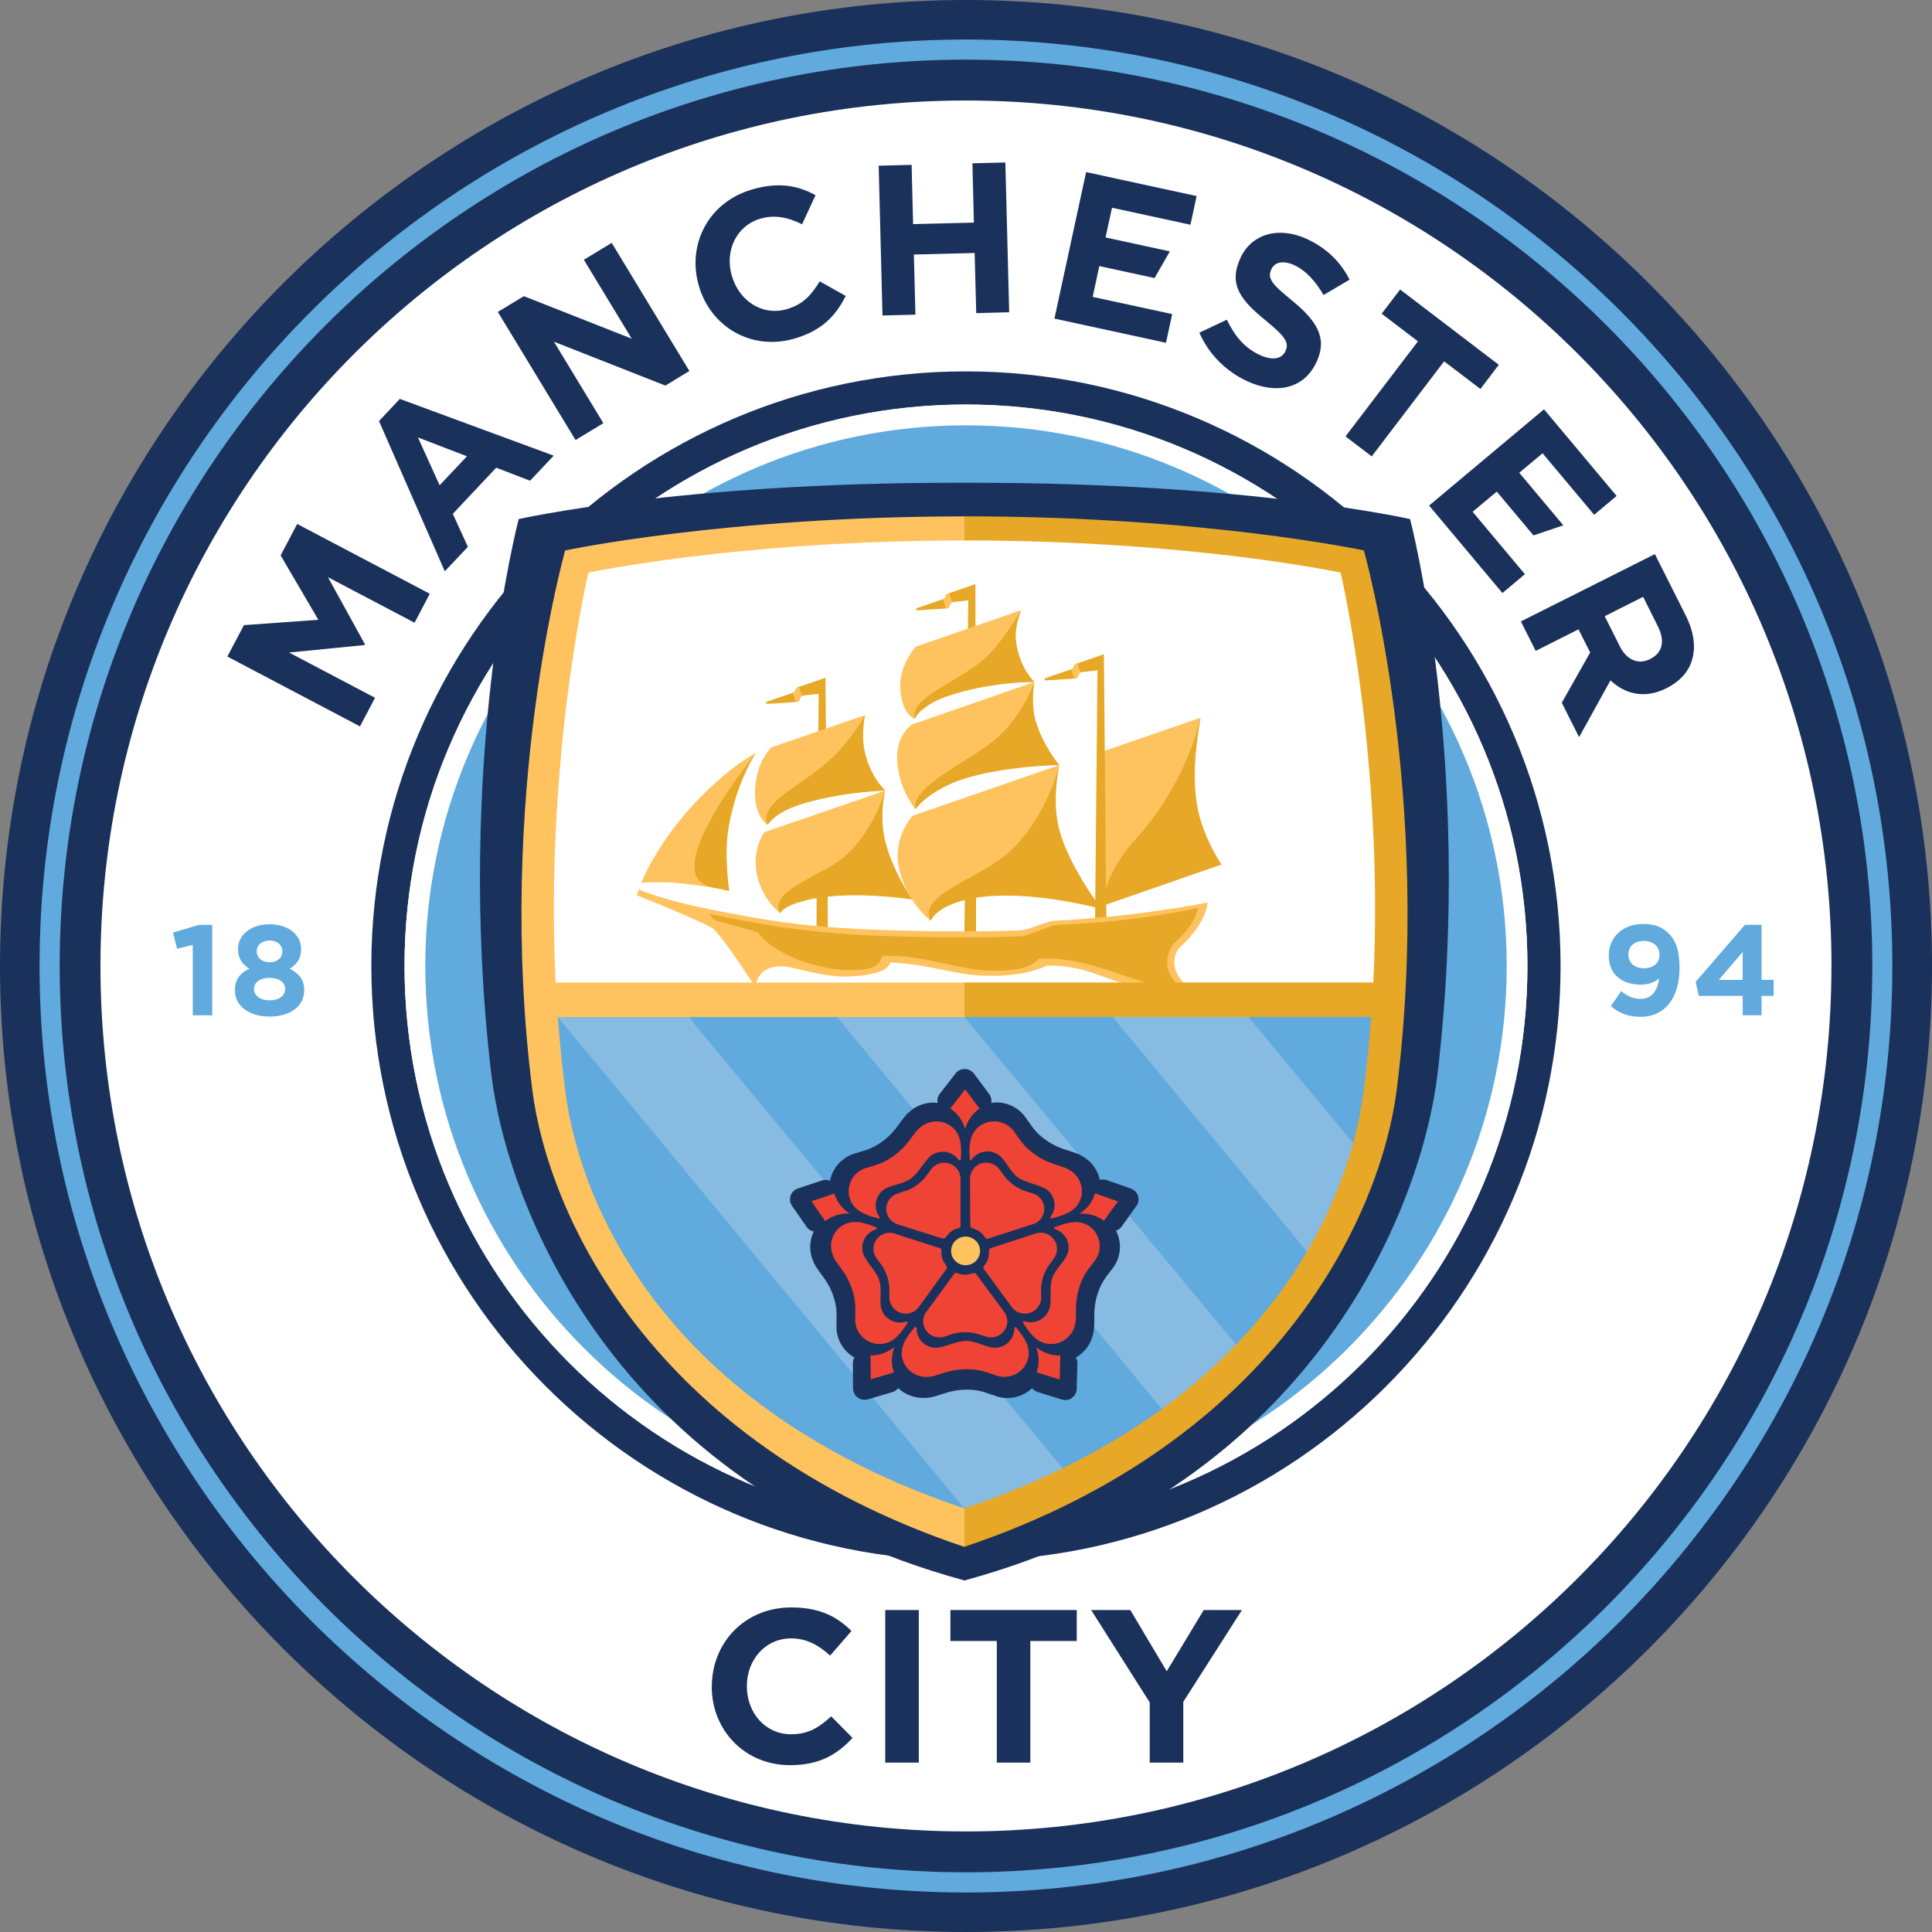 <?xml version="1.0" encoding="UTF-8"?> <svg xmlns="http://www.w3.org/2000/svg" xmlns:xlink="http://www.w3.org/1999/xlink" id="Layer_1" data-name="Layer 1" viewBox="0 0 400 400"><rect x="0" y="0" width="400" height="400" fill="#808080" stroke="none"/><defs><style> .cls-1 { fill: none; } .cls-2, .cls-3, .cls-4, .cls-5, .cls-6 { fill-rule: evenodd; } .cls-2, .cls-7 { fill: #1a315b; } .cls-3, .cls-8 { fill: #fff; } .cls-4, .cls-9 { fill: #fec35f; } .cls-5 { fill: #87bbe2; } .cls-10 { fill: #ef4335; } .cls-11, .cls-6 { fill: #e6a826; } .cls-12 { fill: #60aadd; } .cls-13 { clip-path: url(#clippath); } </style><clipPath id="clippath"><rect class="cls-1" x="0" width="400" height="400"></rect></clipPath></defs><g class="cls-13"><path class="cls-7" d="M199.99,0C89.72,0,0,89.71,0,199.99s89.72,200.01,199.99,200.01,200.01-89.73,200.01-200.01S310.29,0,199.99,0"></path></g><path class="cls-8" d="M379.19,199.99c0-98.96-80.22-179.18-179.2-179.18S20.8,101.04,20.8,199.99s80.24,179.19,179.18,179.19,179.2-80.21,179.2-179.19"></path><path class="cls-12" d="M314.07,199.99c0-62.99-51.08-114.06-114.09-114.06s-114.05,51.07-114.05,114.06,51.06,114.07,114.05,114.07,114.09-51.05,114.09-114.07"></path><path class="cls-7" d="M199.98,83.78c-64.08,0-116.22,52.13-116.22,116.21s52.13,116.23,116.22,116.23,116.25-52.14,116.25-116.23-52.15-116.21-116.25-116.21h0ZM199.98,323.11c-67.87,0-123.1-55.24-123.1-123.12s55.23-123.1,123.1-123.1,123.12,55.22,123.12,123.1-55.23,123.12-123.12,123.12h0Z"></path><path class="cls-12" d="M199.98,12.35C96.53,12.35,12.36,96.53,12.36,199.99s84.17,187.65,187.62,187.65,187.66-84.18,187.66-187.65S303.46,12.35,199.98,12.35M199.98,391.82c-105.75,0-191.79-86.06-191.79-191.83S94.24,8.18,199.98,8.18s191.81,86.06,191.81,191.81-86.04,191.83-191.81,191.83"></path><polygon class="cls-12" points="39.91 195.63 36.67 196.42 35.82 193.08 41.16 191.49 43.94 191.49 43.94 210.21 39.91 210.21 39.91 195.63 39.91 195.63"></polygon><path class="cls-12" d="M58.47,196.96v-.05c0-1.15-.98-2.18-2.66-2.18s-2.66,1.01-2.66,2.15v.06c0,1.3,1.04,2.28,2.66,2.28s2.66-.96,2.66-2.25h0ZM59.03,204.79v-.05c0-1.44-1.35-2.29-3.22-2.29s-3.21.85-3.21,2.29v.05c0,1.28,1.2,2.32,3.21,2.32s3.22-1.02,3.22-2.32h0ZM48.64,205.11v-.06c0-2.25,1.04-3.58,3-4.48-1.43-.88-2.36-2.07-2.36-4.06v-.05c0-2.85,2.6-5.1,6.53-5.1s6.53,2.23,6.53,5.1v.05c0,1.98-.93,3.18-2.36,4.06,1.89.98,3,2.18,3,4.38v.05c0,3.45-3.05,5.47-7.17,5.47s-7.17-2.12-7.17-5.36h0Z"></path><path class="cls-12" d="M343.58,197.7v-.05c0-1.65-1.22-2.84-3.26-2.84s-3.17,1.17-3.17,2.82v.05c0,1.65,1.23,2.79,3.24,2.79s3.19-1.17,3.19-2.76h0ZM343.49,202.59c-.96.79-2.18,1.27-3.77,1.27-4.04,0-6.64-2.23-6.64-6v-.05c0-3.75,2.89-6.51,7.09-6.51,2.5,0,3.95.61,5.37,2.02,1.32,1.33,2.19,3.34,2.19,7v.05c0,6.03-2.84,10.15-8.12,10.15-2.71,0-4.54-.9-6.11-2.21l2.15-3.1c1.35,1.09,2.5,1.59,4.07,1.59,2.81,0,3.61-2.63,3.77-4.22h0Z"></path><path class="cls-12" d="M360.8,202.88v-5.78l-4.94,5.78h4.94ZM360.8,206.19h-9.08l-.66-2.89,10.2-11.82h3.45v11.39h2.5v3.32h-2.5v4.01h-3.9v-4.01h0Z"></path><path class="cls-8" d="M199.99,88.06c-61.7,0-111.94,50.21-111.94,111.93s50.24,111.95,111.94,111.95,111.96-50.23,111.96-111.95-50.22-111.93-111.96-111.93M199.99,316.25c-64.09,0-116.24-52.16-116.24-116.27s52.16-116.24,116.24-116.24,116.25,52.15,116.25,116.24-52.14,116.27-116.25,116.27"></path><path class="cls-2" d="M197.86,99.95c-57.37,0-90.47,7.52-90.47,7.52,0,0-13.23,50.26-5.7,114.69,3.16,27.02,25.14,85.2,97.99,105.06h0c72.85-19.86,94.81-78.03,97.97-105.06,7.52-64.43-5.71-114.69-5.71-114.69,0,0-33.1-7.52-90.47-7.52h-3.6Z"></path><path class="cls-5" d="M287.64,207.15c-.67,19.54-3.67,77.97-87.98,110.09-83.64-31.23-88.01-91.67-88.01-110.09h175.98Z"></path><path class="cls-3" d="M285.13,203.9c2.27-48.4-5.95-87.66-5.95-87.66,0,0-31.45-6.01-79.42-6.01s-79.98,6.66-79.98,6.66c0,0-8.72,39.46-6.35,87.02h171.71Z"></path><path class="cls-12" d="M202.29,315.5l-88.95-107.53c-3.25,22.15,14.76,87.48,88.95,107.53h0Z"></path><path class="cls-12" d="M139.85,207.25l82.3,99.32c8.34-3.96,14.41-7.87,20.28-12.59l-71.88-86.72h-30.7Z"></path><path class="cls-12" d="M197.01,207.33l60.8,73.34c5.97-6.78,11.02-12.85,14.6-19.34l-44.7-54h-30.7Z"></path><path class="cls-12" d="M286.19,207.35l-30.39-.06,25.53,30.79c4.33-9.56,4.86-25.48,4.86-30.73h0Z"></path><path class="cls-7" d="M235.62,247.61s0,0,0-.02c-.24-.7-.78-1.25-1.49-1.51l-5.06-1.77c-.44-.15-.91-.14-1.35-.02-.4-1.77-1.4-3.36-2.88-4.42-.18-.14-.36-.26-.56-.37-.33-.24-.7-.43-1.1-.59-.66-.28-1.32-.48-1.96-.68-1.51-.48-2.94-.95-4.82-2.29-1.73-1.25-2.53-2.4-3.3-3.5-.19-.27-.36-.53-.55-.78-.51-.78-1.14-1.45-1.9-2.01-1.29-.93-2.8-1.41-4.39-1.41-.35,0-.68.07-1.04.13,0-.02.02-.03.02-.06.1-.62-.05-1.28-.44-1.8l-3.15-4.22c-.46-.6-1.16-.96-1.92-.96h0c-.75,0-1.46.34-1.9.92l-3.28,4.24c-.41.53-.56,1.21-.44,1.87h0c-.27-.02-.53-.09-.8-.09-1.58,0-3.1.48-4.38,1.4-.18.14-.35.28-.52.43-.33.25-.62.52-.91.86-.47.54-.88,1.09-1.26,1.64-.94,1.27-1.8,2.48-3.69,3.82-1.73,1.26-3.08,1.65-4.37,2.04-.31.09-.61.17-.91.28-.91.22-1.76.61-2.52,1.17-1.52,1.08-2.54,2.73-2.91,4.55-.52-.19-1.08-.24-1.62-.07l-5.02,1.67c-.71.23-1.27.78-1.52,1.5t0,.02c-.23.71-.11,1.48.31,2.09l3.04,4.38c.35.48.87.81,1.45.93-.82,1.7-.97,3.67-.37,5.45.07.2.15.42.23.62.13.39.31.75.55,1.13.37.6.77,1.15,1.17,1.68.94,1.27,1.82,2.48,2.54,4.67.66,2.03.63,3.41.59,4.75,0,.32,0,.64,0,.94-.06.94.05,1.85.35,2.74.58,1.79,1.81,3.22,3.36,4.11-.2.35-.34.74-.32,1.14l.03,5.25c.01.74.37,1.44.98,1.88,0,0,.01,0,.02.02.59.43,1.37.56,2.09.35l5.14-1.51c.46-.14.82-.44,1.12-.8,1.53,1.44,3.69,2.19,5.76,2.01.41,0,.81-.07,1.25-.16.71-.17,1.35-.37,1.99-.59,1.5-.48,2.94-.95,5.25-.95,2.16,0,3.47.47,4.74.91.31.11.6.21.89.3.89.35,1.81.53,2.75.53,1.88,0,3.72-.74,5.09-2.04.3.35.63.63,1.08.77l5.06,1.57c.72.23,1.5.11,2.11-.32,0,0,0-.02,0-.02.62-.44.98-1.12.99-1.87l.14-5.31c.01-.42-.13-.81-.32-1.17,1.56-.88,2.79-2.31,3.36-4.11.08-.21.14-.42.19-.64.11-.39.18-.79.21-1.23.06-.71.06-1.4.06-2.05,0-1.58,0-3.07.72-5.26.65-2.02,1.5-3.12,2.32-4.19.2-.25.39-.5.57-.75.6-.71,1.06-1.53,1.34-2.41.62-1.86.44-3.9-.45-5.63.44-.16.86-.41,1.13-.8l3.08-4.29c.44-.6.57-1.38.35-2.09h0Z"></path><path class="cls-9" d="M196.92,258.98c0-1.63,1.35-2.96,2.99-2.96s3,1.33,3,2.96-1.33,2.97-3,2.97-2.99-1.33-2.99-2.97h0Z"></path><path class="cls-10" d="M183.17,255.37c-1.77.59-2.74,2.46-2.16,4.22.04.19.12.38.25.61.05.07.11.15.17.23.02.03.04.07.06.11.7.98,1.58,1.85,2.2,3.74.64,1.95.38,3.07.45,4.22-.01.38.03.78.17,1.17.56,1.75,2.48,2.71,4.24,2.15.46-.14.88-.4,1.21-.7.14-.11.28-.26.38-.4,0,0,5.63-7.71,5.8-7.97.26-.38,0-.68-.15-.89-.15-.22-.55-.82-.69-1.26-.14-.44-.22-1.01-.19-1.4.05-.39.05-.7-.4-.81-.38-.1-6.91-2.24-9-2.89-.73-.31-1.54-.35-2.35-.11h0ZM178.73,259.59c-.7-2.1.47-4.36,2.58-5.04.29-.09.32-.39.05-.48-2.13-.8-3.97-1.42-5.8-.85-2.68.81-4.13,3.68-3.25,6.33.05.15.11.32.19.48.08.23.19.49.35.75,1.07,1.75,2.55,3.04,3.59,6.24.87,2.64.61,4.29.63,5.83-.05.63.01,1.28.23,1.93.87,2.64,3.74,4.13,6.4,3.22,1.82-.63,2.94-2.19,4.19-4.09.13-.19-.06-.35-.31-.28-2.11.68-4.39-.46-5.08-2.56-.52-1.59.18-4.05-.46-6.04-.61-1.85-2.78-3.87-3.3-5.44h0ZM198.23,242.11c-1.09-1.49-3.2-1.82-4.71-.74-.16.1-.34.23-.5.44-.06.07-.11.14-.17.21-.04.05-.06.07-.09.1-.73.96-1.28,2.05-2.91,3.22-1.67,1.21-2.82,1.31-3.89,1.74-.38.1-.75.27-1.08.51-1.5,1.08-1.84,3.17-.75,4.67.29.38.65.7,1.05.92.16.1.33.17.49.24,0,0,9.16,2.93,9.45,3,.45.12.65-.21.81-.42.17-.21.62-.76,1-1.04.38-.26.91-.52,1.29-.61.38-.1.69-.18.65-.63-.04-.38.02-7.21-.01-9.38.06-.77-.14-1.57-.63-2.24h0ZM192.82,239.22c1.8-1.3,4.32-.91,5.64.89.17.24.46.18.48-.11.11-2.26.12-4.18-.98-5.75-1.61-2.27-4.81-2.74-7.07-1.11-.15.12-.29.22-.42.33-.2.15-.4.33-.62.58-1.34,1.55-2.11,3.33-4.86,5.3-2.27,1.63-3.93,1.91-5.41,2.39-.62.16-1.23.42-1.78.81-2.25,1.63-2.8,4.8-1.12,7.02,1.16,1.53,3.01,2.1,5.21,2.71.22.05.33-.18.18-.38-1.31-1.78-.91-4.28.89-5.58,1.36-.99,3.95-1.08,5.65-2.32,1.6-1.14,2.86-3.81,4.22-4.79h0ZM215.56,252.24c1.1-1.49.77-3.57-.74-4.65-.13-.13-.32-.25-.57-.35-.09-.04-.17-.06-.26-.09-.04-.02-.09-.03-.12-.04-1.15-.39-2.38-.59-3.98-1.75-1.69-1.21-2.15-2.26-2.88-3.15-.22-.31-.49-.62-.83-.86-1.51-1.09-3.61-.74-4.7.74-.29.4-.48.83-.57,1.27-.04.18-.07.37-.08.55,0,0,.04,9.53.05,9.82.02.46.4.53.65.63.25.1.94.36,1.3.62.38.27.78.69.99,1.03.2.33.39.6.81.42.36-.15,6.92-2.21,9-2.91.76-.18,1.46-.62,1.95-1.29h0ZM216.66,246.25c1.81,1.3,2.21,3.79.89,5.58-.17.24-.02.5.26.42,2.21-.59,4.05-1.17,5.21-2.69,1.68-2.21,1.14-5.38-1.12-7.02-.15-.1-.29-.2-.44-.28-.2-.15-.43-.27-.75-.4-1.89-.78-3.86-.98-6.59-2.95-2.27-1.62-3.04-3.11-3.97-4.36-.33-.53-.78-1.02-1.33-1.42-2.26-1.62-5.48-1.16-7.07,1.11-1.11,1.57-1.09,3.49-.98,5.75.01.23.27.26.41.05,1.3-1.78,3.83-2.17,5.63-.88,1.36.98,2.25,3.38,3.97,4.62,1.58,1.14,4.53,1.51,5.89,2.48h0ZM211.16,271.81c1.77.57,3.67-.4,4.25-2.14.08-.18.13-.4.14-.66,0-.08,0-.18,0-.27,0-.03,0-.09,0-.12.01-1.21-.17-2.42.44-4.3.65-1.97,1.51-2.72,2.13-3.69.24-.3.43-.65.56-1.04.58-1.76-.4-3.63-2.16-4.22-.47-.14-.94-.18-1.39-.13-.19.01-.37.04-.55.09,0,0-9.14,2.97-9.43,3.07-.44.16-.39.55-.4.82,0,.26-.05.98-.19,1.42-.14.43-.42.94-.68,1.24-.26.3-.45.55-.16.89.25.29,4.25,5.84,5.57,7.6.41.65,1.04,1.17,1.84,1.44h0ZM217.24,271c-.68,2.1-2.95,3.24-5.06,2.57-.3-.1-.5.1-.34.36,1.25,1.89,2.36,3.45,4.2,4.08,2.64.9,5.52-.59,6.39-3.22.05-.17.09-.34.13-.5.08-.23.14-.5.17-.83.15-2.04-.26-3.93.79-7.13.86-2.63,2.05-3.82,2.96-5.08.41-.49.74-1.05.96-1.69.85-2.64-.58-5.52-3.25-6.33-1.85-.56-3.7.05-5.83.85-.21.08-.16.33.08.4,2.13.68,3.29,2.95,2.6,5.04-.54,1.58-2.56,3.16-3.21,5.16-.61,1.85-.05,4.74-.57,6.33h0ZM191.13,273.55c0,1.84,1.51,3.34,3.37,3.34.2.02.41,0,.67-.06.08-.02.17-.05.27-.07.05-.01.09-.02.12-.03,1.15-.36,2.25-.91,4.25-.91s3.07.58,4.18.86c.38.13.77.22,1.19.22,1.86,0,3.37-1.5,3.37-3.34,0-.47-.11-.95-.29-1.35-.08-.17-.17-.34-.27-.48,0,0-5.68-7.7-5.86-7.94-.28-.36-.64-.2-.89-.13-.26.08-.96.25-1.43.25s-1.04-.09-1.4-.25c-.37-.15-.67-.26-.9.13-.2.32-4.28,5.82-5.56,7.59-.51.59-.82,1.35-.82,2.17h0ZM193.79,279.05c-2.22,0-4.02-1.8-4.02-3.99,0-.31-.28-.43-.46-.22-1.42,1.78-2.58,3.31-2.62,5.22-.05,2.77,2.27,5.02,5.07,5.02.17,0,.35,0,.52-.03.25,0,.53-.02.84-.11,2-.48,3.7-1.46,7.08-1.46,2.8,0,4.32.75,5.8,1.21.6.24,1.24.38,1.92.38,2.8,0,5.12-2.25,5.07-5.02-.04-1.91-1.2-3.45-2.62-5.22-.14-.17-.36-.04-.36.22,0,2.19-1.81,3.99-4.03,3.99-1.68,0-3.83-1.42-5.95-1.42-1.96,0-4.57,1.42-6.25,1.42h0ZM223.54,251.28c1.91-.09,3.62.42,5.02,1.47l2.9-4.02-4.77-1.67c-.4,1.64-1.56,3.17-3.16,4.22M214.51,278.94c.66,1.75.71,3.52.13,5.19l4.76,1.49.13-5.01c-1.7.12-3.52-.5-5.02-1.68M185.17,278.89c-1.48,1.16-3.16,1.76-4.94,1.73l.04,4.95,4.85-1.43c-.65-1.56-.61-3.48.05-5.25M175.92,251.25c-1.58-1.03-2.66-2.43-3.18-4.12l-4.74,1.57,2.86,4.13c1.31-1.09,3.15-1.65,5.05-1.58M199.82,233.79c-.51-1.82-1.63-3.38-3.08-4.28l3.08-3.97,2.98,3.97c-1.47,1.02-2.48,2.47-2.98,4.28"></path><path class="cls-9" d="M228,155.69l20.57-7.1s-1.75,8.57-1.26,15.22c.63,8.57,5.57,15.14,5.57,15.14l-25.36,8.78.48-32.05h0Z"></path><path class="cls-11" d="M252.89,178.98s-4.51-6.46-5.29-13.97c-.58-5.62-.02-10.51.96-16.41-.91,3.91-4.22,14.98-13.48,25.19-3.75,4.14-5.38,7.74-6.09,10.21l-.44-48.55h-.01s0,0,0,0c0,0-4.88,1.72-5.39,1.86-.6.15-.84.57-.85.72-.02.3-.24.46-.6.57-.4.12-3.21,1.12-5.21,1.79-.36.12-.22.48.04.47,2.31-.1,5.65-.36,6-.38.45-.06.67-.32.73-.63,0-.03-.02.02,0-.05.07-.38.42-.65.79-.67.26-.02,2.04-.22,3.17-.34l-.5,52.23h2.34s-.03-3.74-.03-3.74l23.88-8.3h0Z"></path><path class="cls-9" d="M161.53,189.07s-3.84-2.87-4.85-8.17c-1.03-5.43,1.65-8.64,1.65-8.64l24.97-8.58s-1.54,4.95-.08,10.6c1.84,7.16,5.69,11.95,5.69,11.95,0,0-9.16-1.71-18.02-.61-8.44,1.06-9.35,3.44-9.35,3.44h0Z"></path><path class="cls-9" d="M132.78,182.82s3.1-8.48,12.25-17.78c6.9-7,11.46-9.1,11.46-9.1,0,0-4.02,5.72-5.69,15.21-1.05,5.86.11,13.26.11,13.26,0,0-4.66-.98-10.06-1.54-4.55-.47-8.07-.06-8.07-.06h0Z"></path><path class="cls-11" d="M156.47,155.96s-3.93,5.73-5.6,15.24c-1.04,5.87.12,13.25.12,13.25,0,0-1.22-.24-3.88-.84-11.19-2.56,9.36-27.65,9.36-27.65h0Z"></path><path class="cls-11" d="M171.11,162.83l-.21-22.48v-.03s0,0,0,0h0s-.05.02-.05.02c-.53.18-4.87,1.7-5.34,1.82-.6.17-.84.58-.85.74-.02.29-.23.45-.6.56-.39.12-3.2,1.12-5.21,1.8-.36.13-.23.49.05.47,2.29-.12,5.64-.36,5.98-.4.46-.05.68-.32.74-.62,0-.04-.02.02,0-.05.08-.38.4-.65.78-.68.26-.02,1.96-.21,3.1-.33l-.16,19.18h1.77Z"></path><path class="cls-11" d="M200.25,142.54h1.73l-.03-21.6h0,0s-4.9,1.71-5.39,1.85c-.6.17-.85.57-.86.73-.02.3-.24.46-.59.58-.4.11-3.2,1.11-5.22,1.79-.36.12-.22.48.04.47,2.3-.12,5.64-.36,5.99-.39.47-.05.68-.32.74-.63,0-.04-.02.03,0-.04.08-.38.41-.65.79-.67.25-.02,1.89-.21,3.02-.33l-.21,18.25h0Z"></path><path class="cls-9" d="M195.83,125.96s.09,0,.12,0c.45-.05.67-.32.73-.63.01-.04-.01.03,0-.04.05-.26.23-.47.46-.59l-.62-1.89c-.55.17-.79.56-.8.71-.02.26-.17.41-.45.52l.56,1.93h0Z"></path><path class="cls-9" d="M164.76,145.35s.08-.01.11-.01c.47-.05.68-.32.72-.62.02-.03-.01.03,0-.04.06-.26.23-.47.46-.58l-.62-1.89c-.55.16-.78.56-.79.71-.03.25-.18.4-.45.51l.56,1.93h0Z"></path><path class="cls-9" d="M222.38,140.49s.08,0,.11,0c.46-.05.67-.32.73-.62.01-.05,0,.02,0-.05.06-.27.24-.47.46-.59l-.61-1.9c-.56.18-.79.57-.8.72,0,.26-.17.41-.45.52l.56,1.92h0Z"></path><path class="cls-11" d="M188.86,186.23s-4.03-5.85-5.58-12.07c-1.32-5.32,0-10.46,0-10.46,0,0-2.68,9.16-9.03,14.14-4.44,3.49-15.2,6.72-12.73,11.23.34-.61,1.46-1.8,5.91-2.81.54-.12,1.08-.23,1.64-.32l-.03,7.41h2.35s-.02-7.72-.02-7.72c8.23-.86,17.49.59,17.49.59h0Z"></path><path class="cls-9" d="M158.92,170.76s-2.91-1.74-2.59-7.46c.35-5.86,3.29-8.39,3.34-8.56l19.42-6.67s-1.42,2.89-.42,7.29c1.21,5.32,4.62,8.32,4.62,8.32,0,0-9.75.13-18.54,3.15-4.3,1.48-5.83,3.92-5.83,3.92h0Z"></path><path class="cls-11" d="M170.46,158.49c5.6-4.62,8.64-10.44,8.64-10.44,0,0-.79,3.74-.17,7.02,1.07,5.66,4.37,8.62,4.37,8.62,0,0-7.88.13-16.44,2.51-5.63,1.56-7.41,3.82-7.91,4.58-1.86-4.25,5.8-7.57,11.51-12.28h0Z"></path><path class="cls-9" d="M192.65,190.6s-5.33-4.05-6.64-11.51c-1.04-5.92,2.95-10.21,2.95-10.21l30.37-10.48s-1.66,6.74-.13,13.14c1.74,7.25,8.39,16.25,8.39,16.25,0,0-12.64-3.64-23.55-2.27-10.4,1.32-11.38,5.07-11.38,5.07h0Z"></path><path class="cls-9" d="M186.4,142.37c-.22-4.6,3-8.27,3.17-8.47l21.83-7.58s-1.42,3.43-1.08,6.36c.67,5.6,3.83,8.53,3.83,8.53,0,0-8.58-.47-18.61,3.03-5.59,1.95-6.13,4.61-6.13,4.61,0,0-2.74-.75-3.02-6.48h0Z"></path><path class="cls-11" d="M203.69,136.5c3.9-3.43,7.72-10.19,7.72-10.19,0,0-1.42,3.43-1.08,6.36.67,5.6,3.83,8.53,3.83,8.53,0,0-9.24-.1-18.17,3-3.82,1.33-6.24,3.46-6.57,4.64-1.35-4.31,8.86-7.6,14.26-12.34h0Z"></path><path class="cls-9" d="M189.55,167.54s-3.15-3.64-3.75-9.23c-.63-5.86,2.86-8.22,3.13-8.36l25.23-8.74s-.69,1.83-.06,6.93c.54,4.26,4.75,10.11,4.75,10.11,0,0-13.43.35-21.79,3.58-5.25,2.04-7.51,5.72-7.51,5.72h0Z"></path><path class="cls-11" d="M206.25,152.93c5.46-4.69,7.9-11.71,7.9-11.71,0,0-.68,3.99.03,7.09,1.28,5.49,5.13,10.08,5.13,10.08,0,0-11.71.17-20.25,3.02-5.54,1.85-8.98,5.15-9.5,6.12-1.14-4.67,11.22-9.91,16.68-14.6h0Z"></path><path class="cls-11" d="M228.09,188.2s-6.87-8.85-8.86-16.71c-1.3-5.16-.34-11.06.09-13.08-.73,2.75-3.54,11.67-10.23,17.83-6.4,5.91-19.13,8.81-16.42,14.4.48-.92,1.94-3.01,7.09-4.3l-.1,7.16,2.42.02v-7.65c11.25-1.78,26,2.34,26,2.34h0Z"></path><path class="cls-4" d="M239.8,204.91c1.59-.3,3.17-.64,5.52-1.25-.14-.08-.26-.18-.37-.29-2.57-2.85-2.11-5.87-.55-7.33,5.67-5.32,5.6-9.18,5.6-9.18,0,0-13.81,2.85-31.94,3.8-1.17.06-5.4,1.92-6.62,1.95-2.49.09-5.06.17-7.7.19-34.26.24-43.83-2.1-55.09-4.21-11.38-2.13-16.38-4.44-16.38-4.44l-.43,1.22s8.98,3.47,15.46,6.64c1.35.66,6.71,8.7,8.49,11.41h-40.75c-2.27-46.66,6.77-84.86,6.77-84.86,0,0,31.16-6.66,78.03-6.66l.03-4.99c-49.76,0-82.86,7.06-82.86,7.06,0,0-14.48,50.99-6.8,111.7,3.2,25.32,24.15,72.67,89.46,94.6l2.87-4-2.87-3.96c-61.51-20.65-79.46-62.27-82.59-86.09-.69-5.28-1.21-10.51-1.59-15.66h84.44v-7.13h-43.34c.94-3.14,4.02-3.9,7.77-3,3.94.93,7.78,1.93,11.48,1.74,9.27-.45,7.91-2.97,8.75-2.91,9.54.58,13.14,2.92,21.48,2.77,7.58-.13,10.23-2.12,10.94-2.12,9.27-.09,12.77,4.16,22.08,4.95.24.02.47.04.72.06h0Z"></path><path class="cls-6" d="M282.37,113.96s-32.97-7.06-82.74-7.06l.03,4.99c46.86,0,77.9,6.66,77.9,6.66,0,0,9.04,38.2,6.77,84.86h-40.84c-3.27-3.11-1.38-7.27-.33-8.21,4.83-4.3,4.83-7.24,4.83-7.24,0,0-11.04,2.75-29.18,3.55-1.17.04-6.27,2.34-7.48,2.37-2.5.06-6.06.17-8.69.17-23.65-.02-35.24-.46-55.76-4.84.38.5.55.7.94,1.22.1.15,9,2.46,9.11,2.61,1.34,1.82,3.12,3.12,5.28,4.26,3.3,1.75,8.16,3.26,12.25,3.5,9.24.55,7.52-2.9,8.36-2.92,9.5-.17,15.6,3.25,23.93,3.11,7.59-.13,7.84-2.49,8.56-2.53,7.48-.43,15.13,2.87,21.68,4.95h-37.32v7.13h84.22c-.38,5.15-.9,10.38-1.59,15.66-3.14,23.82-21.13,65.44-82.64,86.09v7.96c65.32-21.93,86.31-69.28,89.51-94.6,7.68-60.71-6.8-111.7-6.8-111.7h0Z"></path><polygon class="cls-7" points="47.07 135.93 50.51 129.43 65.91 128.32 58.1 114.99 61.53 108.48 88.98 122.93 85.83 128.93 67.9 119.5 75.56 133.4 75.48 133.55 59.85 135.1 77.65 144.47 74.53 150.39 47.07 135.93 47.07 135.93"></polygon><path class="cls-7" d="M96.68,94.47l-10.15-3.9,4.49,9.9,5.66-6h0ZM78.47,87.17l4.31-4.58,31.86,11.75-4.9,5.19-7-2.7-8.99,9.55,3.12,6.84-4.78,5.06-13.62-31.1h0Z"></path><polygon class="cls-7" points="103.07 64.58 108.46 61.32 130.79 70.12 120.88 53.78 126.65 50.29 142.73 76.81 137.76 79.83 114.69 70.75 124.92 87.61 119.16 91.1 103.07 64.58 103.07 64.58"></polygon><path class="cls-7" d="M144.71,59.2l-.04-.08c-2.44-8.48,1.94-17.27,11.1-19.91,5.61-1.62,9.53-.73,13.08,1.2l-2.79,6.02c-2.89-1.42-5.6-2.02-8.59-1.17-5.02,1.45-7.44,6.67-5.97,11.79l.03.08c1.48,5.11,6.24,8.35,11.36,6.88,3.4-.98,5.1-2.95,6.82-5.76l5.39,3.02c-2.11,4.16-4.94,7.19-10.68,8.85-8.78,2.53-17.25-2.36-19.72-10.92h0Z"></path><polygon class="cls-7" points="181.92 34.31 188.74 34.13 189.05 46.4 201.63 46.09 201.33 33.81 208.15 33.64 208.94 64.65 202.12 64.83 201.79 52.38 189.21 52.7 189.53 65.15 182.71 65.32 181.92 34.31 181.92 34.31"></polygon><path class="cls-7" d="M248.31,68.88l5.7-2.69c1.56,3.26,3.6,5.82,6.82,7.31,2.54,1.17,4.54.87,5.3-.78l.03-.09c.73-1.57.14-2.82-4.02-6.2-5-4.07-7.93-7.34-5.35-12.92l.02-.09c2.37-5.11,8.03-6.59,13.79-3.93,4.1,1.9,7,4.8,8.81,8.41l-5.38,3.18c-1.7-2.89-3.67-5.07-6.04-6.17-2.36-1.1-4.12-.59-4.75.79l-.03.08c-.85,1.86.07,3.01,4.37,6.51,5.03,4.13,7.29,7.67,5.03,12.58l-.04.08c-2.58,5.59-8.31,6.76-14.38,3.96-4.26-1.98-7.88-5.46-9.88-10.04h0Z"></path><polygon class="cls-7" points="293.57 70.67 286.06 64.95 289.88 59.94 310.31 75.53 306.5 80.53 298.99 74.81 284 94.49 278.57 90.35 293.57 70.67 293.57 70.67"></polygon><path class="cls-7" d="M335.33,133.77c1.5,2.97,3.94,3.87,6.28,2.69l.08-.04c2.61-1.32,3.04-3.81,1.54-6.78l-3.04-6.07-7.95,4.01,3.1,6.18h0ZM342.62,114.72l6.37,12.67c1.77,3.53,2.16,6.76,1.25,9.5-.77,2.32-2.53,4.24-5.14,5.56l-.08.04c-4.47,2.25-8.51,1.25-11.59-1.62l-6.5,11.75-3.58-7.13,5.88-10.4-2.42-4.79-8.86,4.46-3.07-6.1,27.73-13.93h0Z"></path><polygon class="cls-7" points="227.6 55.09 239.04 57.57 242.2 52.05 228.89 49.16 230.23 43.01 246.47 46.53 247.75 40.59 224.87 35.63 218.31 65.96 241.4 70.97 242.69 65.03 226.23 61.47 227.6 55.09 227.6 55.09"></polygon><polygon class="cls-7" points="319.67 84.74 295.88 104.67 311.06 122.78 315.71 118.88 304.89 105.96 309.89 101.78 317.49 110.85 323.67 108.76 314.55 97.88 319.37 93.84 330.05 106.58 334.7 102.68 319.67 84.74 319.67 84.74"></polygon><path class="cls-7" d="M147.38,349.22v-.08c0-8.98,6.76-16.34,16.46-16.34,5.96,0,9.52,1.98,12.45,4.88l-4.42,5.09c-2.44-2.21-4.92-3.56-8.08-3.56-5.32,0-9.16,4.42-9.16,9.84v.09c0,5.4,3.75,9.92,9.16,9.92,3.62,0,5.82-1.45,8.3-3.71l4.42,4.47c-3.25,3.47-6.86,5.64-12.95,5.64-9.3,0-16.2-7.17-16.2-16.25h0Z"></path><polygon class="cls-7" points="183.28 333.34 190.23 333.34 190.23 364.93 183.28 364.93 183.28 333.34 183.28 333.34"></polygon><polygon class="cls-7" points="206.38 339.75 196.77 339.75 196.77 333.34 222.93 333.34 222.93 339.75 213.32 339.75 213.32 364.93 206.38 364.93 206.38 339.75 206.38 339.75"></polygon><polygon class="cls-7" points="238.04 352.47 225.91 333.34 234.02 333.34 241.56 346.02 249.22 333.34 257.13 333.34 244.99 352.34 244.99 364.93 238.04 364.93 238.04 352.47 238.04 352.47"></polygon></svg> 